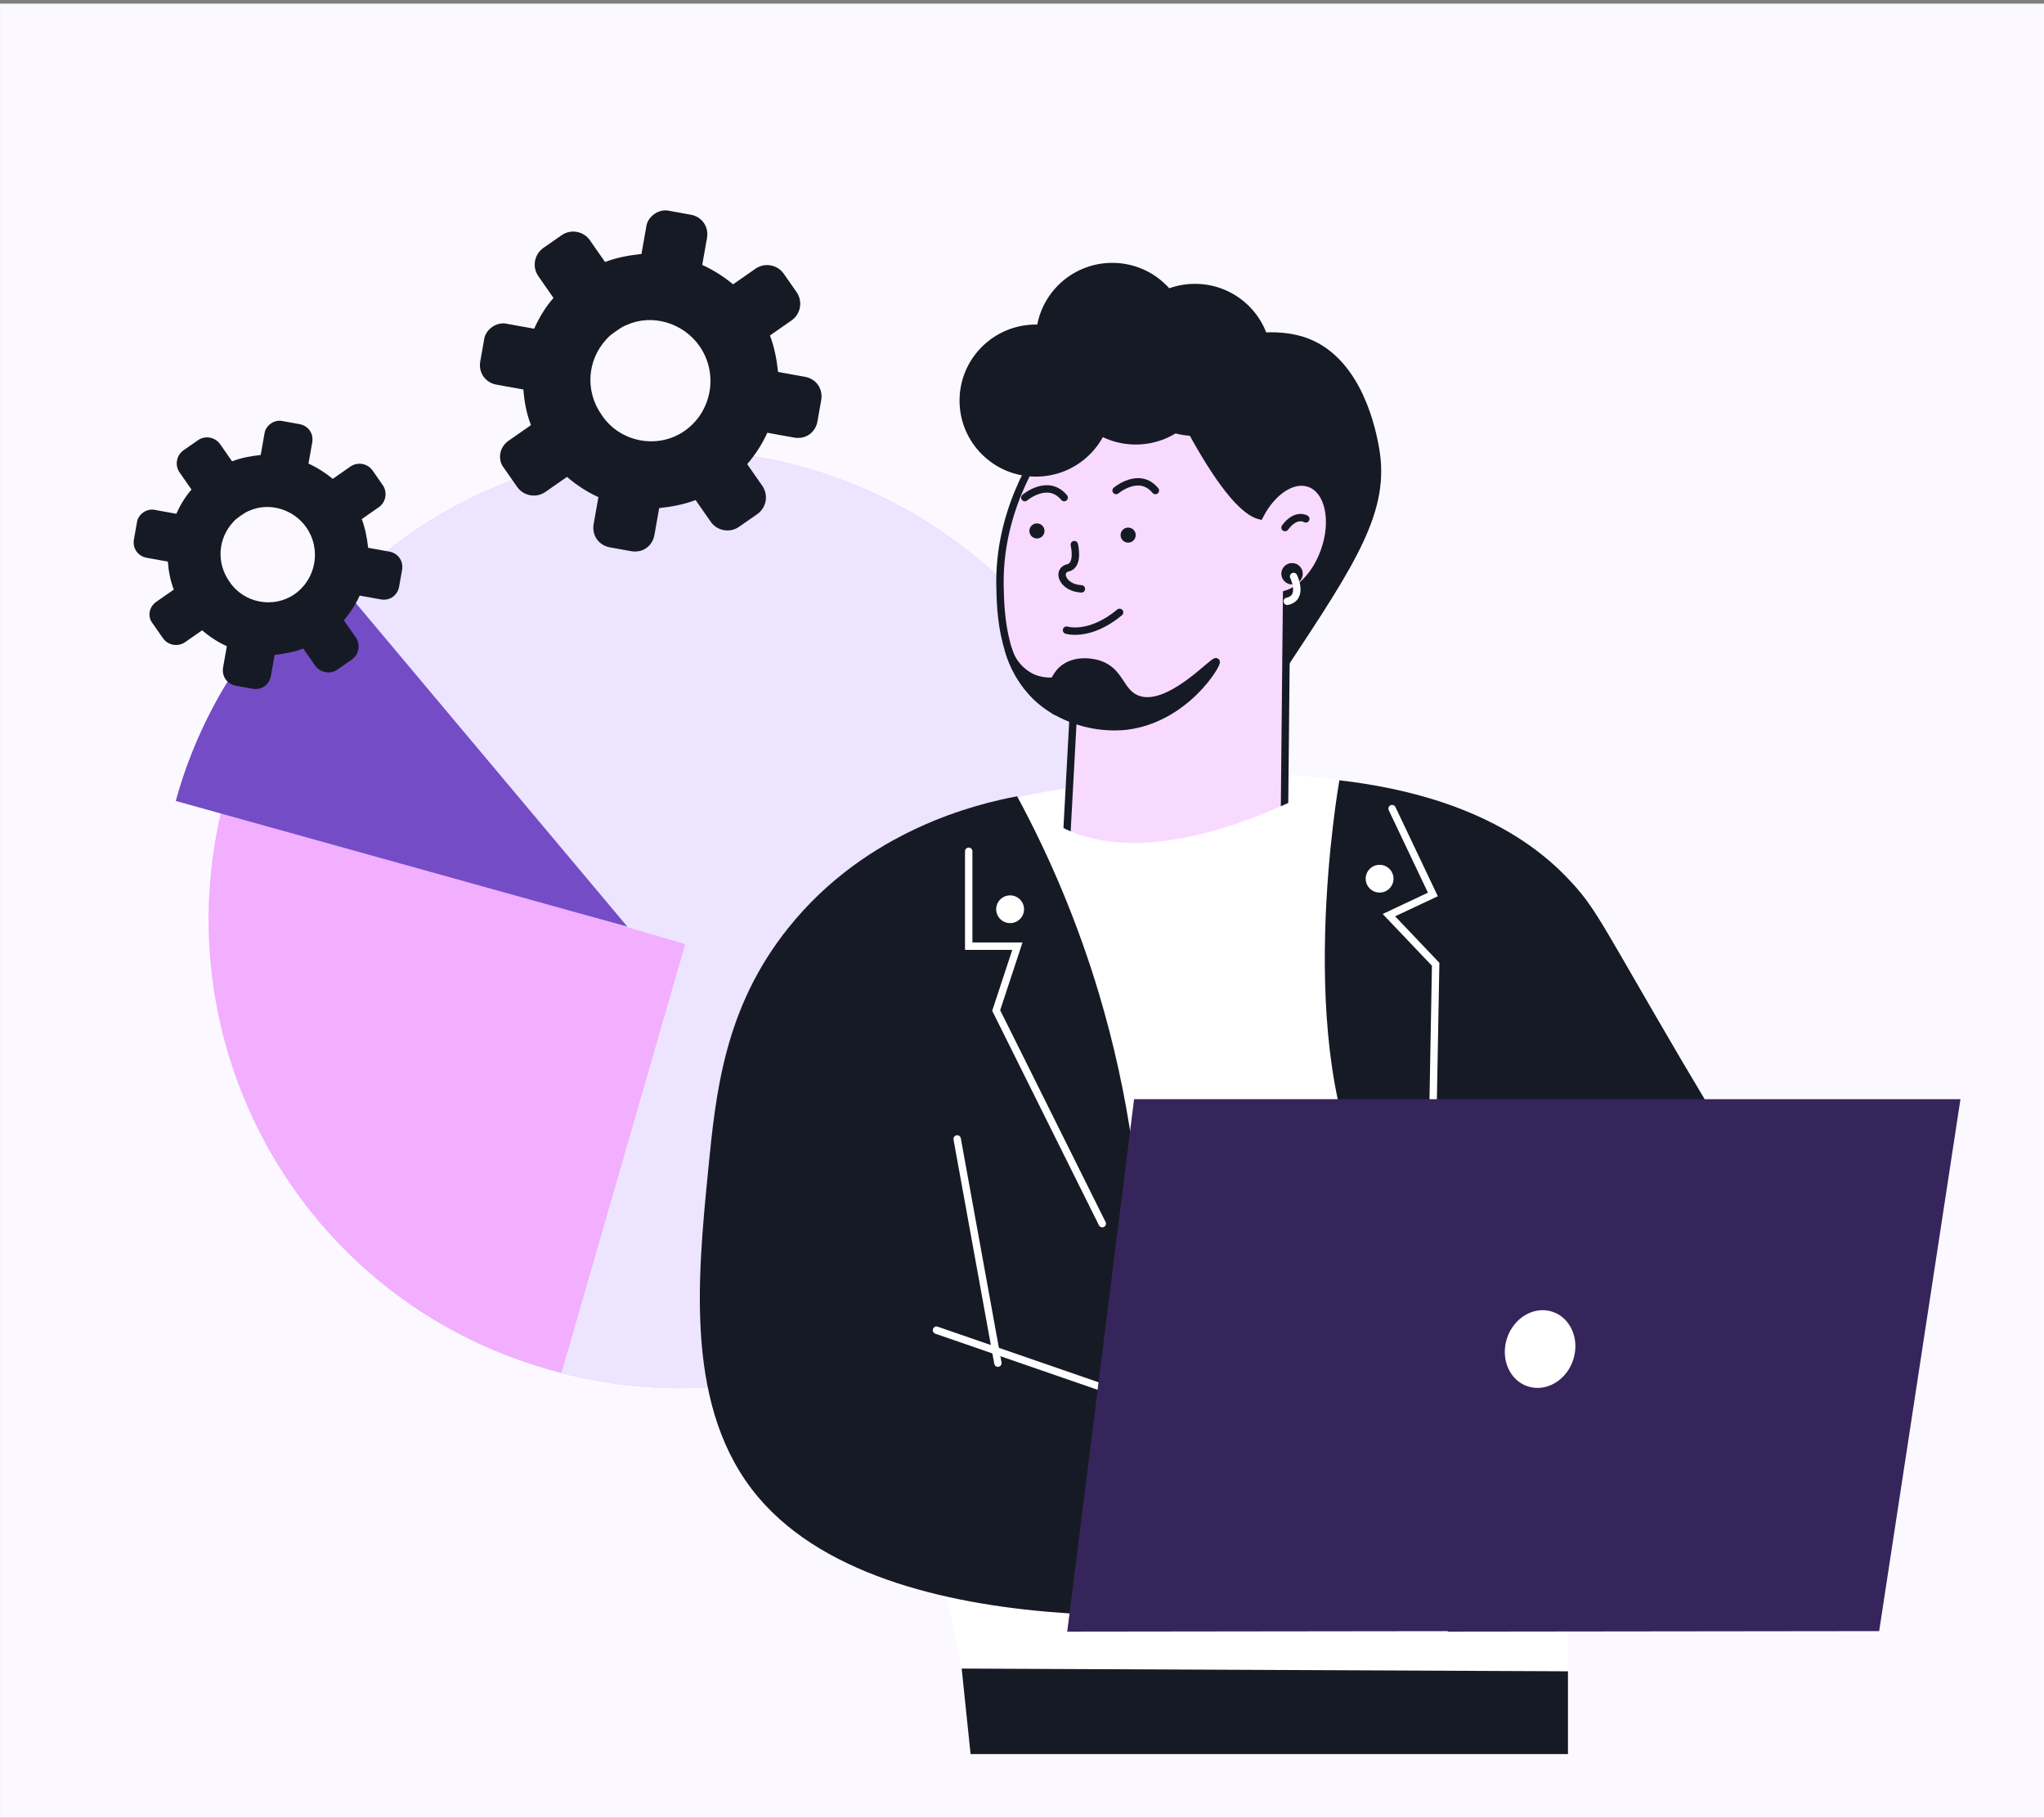 <?xml version="1.0" encoding="UTF-8"?> <svg xmlns="http://www.w3.org/2000/svg" width="552" height="491" viewBox="0 0 552 491" fill="none"><rect x="0" y="0" width="552" height="491" fill="#808080" stroke="none"/><g clip-path="url(#clip0_1585_8290)"><rect width="552" height="490" transform="translate(0.008 0.979)" fill="#FBF9FF"></rect><path d="M304.938 283.366C285.527 350.651 215.481 389.341 148.21 369.935C80.501 350.77 41.923 280.376 61.334 213.091C73.49 170.953 105.58 140.087 144.131 127.65C167.32 119.983 192.92 119.27 218.062 126.523L219.081 126.817C285.816 146.805 324.25 216.421 304.938 283.366Z" fill="#F2AEFF"></path><path d="M304.938 283.366C285.919 349.292 217.67 388.132 151.607 370.915L185.037 255.035L59.863 218.188C60.354 216.489 60.844 214.79 61.236 213.431C73.49 170.953 105.58 140.087 144.131 127.65C167.32 119.983 192.92 119.27 218.062 126.523L219.081 126.817C285.816 146.805 324.25 216.421 304.938 283.366Z" fill="#EDE4FF"></path><path d="M88.061 153.324L169.438 250.311L47.464 216.348C53.803 193.267 67.082 171.236 86.985 154.243L88.061 153.324Z" fill="#744CC6"></path><path d="M42.164 162.585L46.934 159.261C45.982 156.765 45.507 154.201 45.331 151.69L39.629 150.662C37.227 150.229 35.746 148.102 36.171 145.699L36.968 141.195C37.217 138.915 39.69 137.192 41.914 137.748L47.617 138.776C48.643 136.482 49.968 134.242 51.718 132.233L48.507 127.625C47.148 125.676 47.627 122.973 49.57 121.619L53.456 118.911C55.4 117.557 58.101 118.044 59.459 119.993L62.67 124.601C65.16 123.655 67.721 123.187 70.405 122.896L71.415 117.19C71.664 114.911 74.137 113.188 76.361 113.744L80.864 114.556C83.265 114.989 84.747 117.115 84.321 119.518L83.311 125.224C85.606 126.257 87.971 127.768 89.86 129.348L94.629 126.025C96.573 124.671 99.274 125.158 100.632 127.107L103.349 131.006C104.707 132.955 104.229 135.658 102.286 137.012L97.693 140.213C98.645 142.709 99.12 145.274 99.419 147.962L105.121 148.99C106.322 149.206 107.293 149.846 107.91 150.732C108.528 151.619 108.792 152.751 108.579 153.952L107.782 158.457C107.569 159.658 106.933 160.628 106.05 161.244C105.166 161.859 104.036 162.12 102.836 161.904L97.133 160.875C96.107 163.17 94.605 165.533 92.856 167.542L96.067 172.149C97.425 174.099 96.947 176.802 95.003 178.156L91.117 180.864C89.174 182.218 86.473 181.731 85.114 179.781L81.903 175.174C79.413 176.119 76.852 176.587 74.168 176.878L73.158 182.584C72.946 183.785 72.309 184.755 71.426 185.371C70.543 185.986 69.413 186.247 68.212 186.031L63.71 185.219C61.309 184.786 59.827 182.659 60.252 180.257L61.262 174.551C58.967 173.517 56.602 172.006 54.59 170.249L49.997 173.449C48.054 174.804 45.353 174.316 43.994 172.367L41.278 168.468C39.742 166.642 40.221 163.939 42.164 162.585ZM79.546 160.493C85.376 156.431 86.811 148.323 82.736 142.474C79.278 137.512 72.657 135.544 67.27 137.981C66.44 138.296 65.734 138.789 65.027 139.281C64.321 139.774 63.614 140.266 63.031 140.936C58.826 145.446 58.433 152.038 61.891 157C65.79 162.971 73.893 164.432 79.546 160.493Z" fill="#161A25"></path><path d="M137.321 119.064L143.386 114.837C142.175 111.663 141.571 108.402 141.349 105.209L134.097 103.902C131.044 103.351 129.159 100.647 129.7 97.592L130.714 91.863C131.03 88.965 134.175 86.773 137.004 87.481L144.255 88.788C145.559 85.871 147.245 83.022 149.469 80.468L145.387 74.608C143.659 72.13 144.268 68.693 146.738 66.971L151.68 63.527C154.151 61.805 157.586 62.425 159.314 64.903L163.397 70.763C166.563 69.56 169.819 68.965 173.232 68.595L174.517 61.34C174.833 58.441 177.978 56.25 180.806 56.957L186.531 57.989C189.585 58.539 191.469 61.244 190.928 64.299L189.644 71.555C192.562 72.869 195.57 74.79 197.971 76.8L204.036 72.573C206.507 70.852 209.942 71.471 211.669 73.95L215.124 78.907C216.852 81.386 216.243 84.823 213.772 86.545L207.932 90.615C209.142 93.789 209.747 97.05 210.126 100.468L217.378 101.776C218.905 102.051 220.139 102.865 220.924 103.992C221.709 105.118 222.045 106.558 221.775 108.086L220.761 113.814C220.491 115.342 219.681 116.575 218.558 117.358C217.435 118.14 215.998 118.472 214.471 118.197L207.22 116.889C205.916 119.807 204.005 122.812 201.781 125.366L205.864 131.226C207.591 133.704 206.983 137.141 204.512 138.863L199.57 142.307C197.099 144.029 193.664 143.409 191.937 140.931L187.854 135.071C184.687 136.274 181.431 136.869 178.018 137.239L176.733 144.494C176.463 146.022 175.654 147.255 174.531 148.038C173.408 148.821 171.97 149.153 170.444 148.877L164.719 147.845C161.666 147.295 159.781 144.59 160.322 141.535L161.606 134.279C158.688 132.965 155.68 131.044 153.122 128.809L147.282 132.879C144.811 134.601 141.376 133.981 139.648 131.502L136.194 126.545C134.242 124.222 134.85 120.785 137.321 119.064ZM184.856 116.404C192.269 111.238 194.094 100.927 188.912 93.491C184.515 87.181 176.097 84.678 169.246 87.777C168.191 88.178 167.292 88.804 166.394 89.43C165.495 90.056 164.597 90.683 163.855 91.534C158.508 97.269 158.009 105.652 162.406 111.961C167.363 119.555 177.668 121.413 184.856 116.404Z" fill="#161A25"></path><path d="M462.429 307.323C447.148 318.325 429.799 326.147 411.417 330.326C393.034 334.504 373.996 334.952 355.436 331.642L342.158 211.513L341.922 209.355C348.546 209.268 355.166 209.739 361.711 210.764C382.297 213.838 413.625 223.387 429.193 252.57L429.62 253.386C439.547 271.955 450.501 289.962 462.429 307.323Z" fill="white"></path><path d="M429.188 252.603L425.989 332.357C425.271 350.37 424.99 356.184 424.698 364.648C423.991 385.043 423.273 414.617 423.441 451.447L259.708 450.698C247.136 389.813 234.572 328.929 222.016 268.044C227.695 264.317 233.409 260.463 239.156 256.483C259.281 242.652 278.296 228.653 296.233 214.587C296.233 214.587 316.998 220.994 335.137 211.982C336.888 211.848 339.279 211.68 342.153 211.512C343.758 211.412 345.52 211.322 347.395 211.244C352.468 211.043 357.194 210.864 361.706 210.797C382.292 213.872 413.62 223.42 429.188 252.603Z" fill="white"></path><path d="M455.921 420.308C448.486 423.949 440.404 426.095 432.136 426.626C424.279 427.151 416.422 428.325 408.564 429.097C383.87 431.5 378.056 433.77 357.245 434.553C352.89 434.721 349.557 434.754 348.064 434.765C326.015 434.88 304.024 432.532 282.501 427.766C277.91 426.748 273.959 425.742 270.288 424.702C270.288 424.702 259.603 421.739 250.163 418.128C231.002 410.815 216.32 405.203 207.689 393.205C204.927 389.37 201.639 357.806 200.28 343.55C199.876 339.313 199.641 336.618 199.641 336.618L208.935 328.903L267.819 325.728C268.807 330.357 269.806 334.997 270.782 339.626C272.197 346.275 273.615 352.924 275.036 359.573C286.717 364.382 298.642 368.577 310.764 372.14C335.279 379.327 360.487 383.918 385.969 385.837C392.648 386.083 398.069 386.362 401.538 386.586C403.204 385.901 404.805 385.066 406.319 384.093C412.527 379.441 416.321 376.624 419.351 371.324C421.069 368.35 422.539 364.615 424.672 364.615C426.479 364.671 427.758 367.556 428.151 368.45C430.261 373.247 427.702 380.291 424.357 386.519L425.996 386.094C426.894 385.837 428.05 385.524 429.364 385.177C437.58 382.997 452.408 379.475 454.843 383.411C455.348 384.238 455.607 385.859 453.541 389.292C454.041 389.088 454.555 388.92 455.079 388.789C456.817 388.34 458.652 388.438 460.332 389.068C461.006 389.325 463.621 390.332 464.126 392.266C464.755 394.692 461.971 398.293 456.729 400.227C460.007 400.574 462.51 402.799 462.858 405.236C463.262 408.065 460.792 411.43 456.909 412.09C457.683 412.179 458.405 412.521 458.963 413.063C459.359 413.475 459.658 413.97 459.839 414.511C460.019 415.053 460.077 415.627 460.007 416.194C460.007 416.194 459.76 418.519 455.921 420.308Z" fill="#F9DAFF" stroke="#161A25" stroke-width="2" stroke-miterlimit="10" stroke-linecap="round"></path><path d="M455.122 388.822C445.572 392.837 435.409 395.215 425.062 395.855" stroke="#161A25" stroke-width="2" stroke-miterlimit="10" stroke-linecap="round"></path><path d="M457.752 399.634C447.932 403.5 437.551 405.765 427.008 406.342" stroke="#161A25" stroke-width="2" stroke-miterlimit="10" stroke-linecap="round"></path><path d="M456.788 411.878C452.711 413.081 448.556 414.004 444.351 414.639C438.977 415.438 433.541 415.756 428.109 415.59" stroke="#161A25" stroke-width="2" stroke-miterlimit="10" stroke-linecap="round"></path><path d="M429.39 385.222L417.492 388.789" stroke="#161A25" stroke-width="2" stroke-miterlimit="10" stroke-linecap="round"></path><path d="M259.133 354.216L298.599 368.808" stroke="#161A25" stroke-width="2" stroke-miterlimit="10" stroke-linecap="round"></path><path d="M288.112 213C288.112 213 224.693 219.038 207.104 268.301C189.515 317.565 194.903 344.232 194.903 344.232C194.903 344.232 265.685 352.428 291.12 335.958L288.112 213Z" fill="white"></path><path d="M334.804 185.807C335.691 186.766 336.878 187.396 338.171 187.596C342.167 188.032 345.781 182.967 347.835 179.848C366.289 151.895 375.515 137.941 372.417 120.857C371.688 116.82 368.152 97.376 353.582 91.551C336.925 84.842 305.81 97.723 306.731 116.038C307.404 129.343 334.804 185.807 334.804 185.807Z" fill="#161A25"></path><path d="M270.061 158.425C270.218 165.682 270.543 181.223 282.06 190.023C284.402 191.789 287.013 193.17 289.793 194.115L287.403 238.225C295.204 246.004 305.71 250.497 316.745 250.772C327.78 251.046 338.498 247.082 346.68 239.701L347.466 160.449C351.518 159.186 355.558 154.791 357.68 148.798C360.61 140.547 358.802 132.385 353.605 130.562C349.116 128.974 343.503 132.798 340.192 139.283C328.53 136.32 309.414 90.847 309.414 90.847C302.432 96.113 269.275 121.975 270.061 158.425Z" fill="#F9DAFF" stroke="#161A25" stroke-width="2" stroke-miterlimit="10" stroke-linecap="round"></path><path d="M352.644 140.155C352.644 140.155 350.017 138.489 347.031 142.503L352.644 140.155Z" fill="white"></path><path d="M352.644 140.155C352.644 140.155 350.017 138.489 347.031 142.503" stroke="#161A25" stroke-width="2" stroke-miterlimit="10" stroke-linecap="round"></path><path d="M328.425 178.741C328.93 179.3 320.141 194.16 304.202 196.128C297.344 196.835 290.442 195.3 284.537 191.756C283.823 189.971 283.638 188.021 284.002 186.135C284.366 184.249 285.264 182.506 286.591 181.112C290.463 177.411 296.266 179.222 296.771 179.379C302.586 181.291 302.384 186.803 306.874 188.715C315.202 192.36 327.852 178.093 328.425 178.741Z" fill="#161A25" stroke="#161A25" stroke-width="2" stroke-miterlimit="10"></path><path d="M290.13 147.11C290.13 147.11 291.477 152.7 288.413 153.382C285.349 154.064 286.819 158.783 292.038 159.062" stroke="#161A25" stroke-width="2" stroke-miterlimit="10" stroke-linecap="round"></path><path d="M288.023 170.21C288.023 170.21 294.186 172.189 302.357 165.413" stroke="#161A25" stroke-width="2" stroke-miterlimit="10" stroke-linecap="round"></path><path d="M276.766 134.408C276.766 134.408 283.007 129.12 287.384 134.408" stroke="#161A25" stroke-width="2" stroke-miterlimit="10" stroke-linecap="round"></path><path d="M301.414 132.497C301.414 132.497 307.655 127.208 312.021 132.497" stroke="#161A25" stroke-width="2" stroke-miterlimit="10" stroke-linecap="round"></path><path d="M304.668 146.573C305.796 146.573 306.711 145.662 306.711 144.538C306.711 143.414 305.796 142.503 304.668 142.503C303.54 142.503 302.625 143.414 302.625 144.538C302.625 145.662 303.54 146.573 304.668 146.573Z" fill="#161A25"></path><path d="M280.035 145.444C281.163 145.444 282.078 144.533 282.078 143.409C282.078 142.285 281.163 141.374 280.035 141.374C278.907 141.374 277.992 142.285 277.992 143.409C277.992 144.533 278.907 145.444 280.035 145.444Z" fill="#161A25"></path><path d="M279.783 218.032C279.783 218.032 296.845 241.568 351.621 215.147C356.463 230.219 361.304 245.291 366.146 260.363L327.791 268.19L273.711 260.732L279.783 218.032Z" fill="white"></path><path d="M259.711 450.698L262.113 473.798H423.444V451.436L259.711 450.698Z" fill="#161A25"></path><path d="M279.752 128.739C291.14 128.739 300.372 119.544 300.372 108.2C300.372 96.856 291.14 87.66 279.752 87.66C268.365 87.66 259.133 96.856 259.133 108.2C259.133 119.544 268.365 128.739 279.752 128.739Z" fill="#161A25"></path><path d="M300.377 112.079C311.765 112.079 320.997 102.883 320.997 91.54C320.997 80.196 311.765 71 300.377 71C288.99 71 279.758 80.196 279.758 91.54C279.758 102.883 288.99 112.079 300.377 112.079Z" fill="#161A25"></path><path d="M322.721 117.748C334.109 117.748 343.341 108.552 343.341 97.209C343.341 85.865 334.109 76.669 322.721 76.669C311.333 76.669 302.102 85.865 302.102 97.209C302.102 108.552 311.333 117.748 322.721 117.748Z" fill="#161A25"></path><path d="M306.721 120.074C318.109 120.074 327.341 110.878 327.341 99.534C327.341 88.191 318.109 78.995 306.721 78.995C295.333 78.995 286.102 88.191 286.102 99.534C286.102 110.878 295.333 120.074 306.721 120.074Z" fill="#161A25"></path><path d="M272.266 175.297C272.749 177.011 273.602 178.6 274.765 179.952C275.928 181.304 277.374 182.386 279 183.124C281.874 184.293 285.089 184.317 287.98 183.191C286.858 186.053 285.657 188.916 284.5 191.789C282.761 190.726 281.146 189.474 279.685 188.055C276.132 184.523 273.574 180.124 272.266 175.297Z" fill="#161A25" stroke="#161A25" stroke-width="2" stroke-miterlimit="10"></path><path d="M308.642 351.055C308.791 323.047 304.789 295.17 296.767 268.326C291.243 249.88 283.845 232.044 274.688 215.093C264.17 217.05 234.133 224.038 212.863 250.671C195.554 272.307 193.298 295.34 191.255 316.002C188.326 345.822 184.88 380.852 204.781 404.422C241.822 448.263 344.045 434.22 344.045 434.22L308.642 351.055Z" fill="#161A25"></path><path d="M258.492 307.639L269.492 368.196" stroke="white" stroke-width="2" stroke-miterlimit="10" stroke-linecap="round"></path><path d="M252.906 359.296L316.236 381.188" stroke="white" stroke-width="2" stroke-miterlimit="10" stroke-linecap="round"></path><path d="M348.928 156.86C349.976 156.86 350.825 156.014 350.825 154.97C350.825 153.927 349.976 153.081 348.928 153.081C347.881 153.081 347.031 153.927 347.031 154.97C347.031 156.014 347.881 156.86 348.928 156.86Z" fill="#161A25" stroke="#161A25" stroke-width="2" stroke-miterlimit="10"></path><path d="M349.35 155.708C349.35 155.708 352.168 161.489 347.633 162.417" stroke="white" stroke-width="2" stroke-miterlimit="10" stroke-linecap="round"></path><path d="M261.609 229.931V255.569H274.753L269.029 272.944L297.674 330.516" stroke="white" stroke-width="2" stroke-miterlimit="10" stroke-linecap="round"></path><path d="M272.791 249.341C274.868 249.341 276.552 247.664 276.552 245.595C276.552 243.527 274.868 241.85 272.791 241.85C270.715 241.85 269.031 243.527 269.031 245.595C269.031 247.664 270.715 249.341 272.791 249.341Z" fill="white"></path><path d="M361.711 210.764C361.711 210.764 348.68 283.966 370.029 321.311L473.295 318.605C468.805 311.091 462.071 299.866 453.989 286.18C433.56 251.351 431.293 245.872 424.805 238.772C415.275 228.139 397.338 214.901 361.711 210.764Z" fill="#161A25"></path><path d="M375.95 218.423L386.962 241.601L375.086 247.191L387.714 260.463L386.535 324.699" stroke="white" stroke-width="2" stroke-miterlimit="10" stroke-linecap="round"></path><path d="M372.573 241.087C374.649 241.087 376.333 239.41 376.333 237.341C376.333 235.272 374.649 233.595 372.573 233.595C370.496 233.595 368.812 235.272 368.812 237.341C368.812 239.41 370.496 241.087 372.573 241.087Z" fill="white"></path><path d="M390.972 440.59L390.961 440.714L507.484 440.579L529.439 296.903H306.271L288.211 440.714L390.972 440.59Z" fill="#36255A"></path><path d="M424.862 367.286C426.679 361.713 424.147 355.899 419.206 354.3C414.265 352.702 408.787 355.925 406.97 361.499C405.153 367.072 407.685 372.886 412.626 374.484C417.567 376.083 423.045 372.86 424.862 367.286Z" fill="white"></path></g><defs><clipPath id="clip0_1585_8290"><rect width="552" height="490" fill="white" transform="translate(0.008 0.979)"></rect></clipPath></defs></svg> 